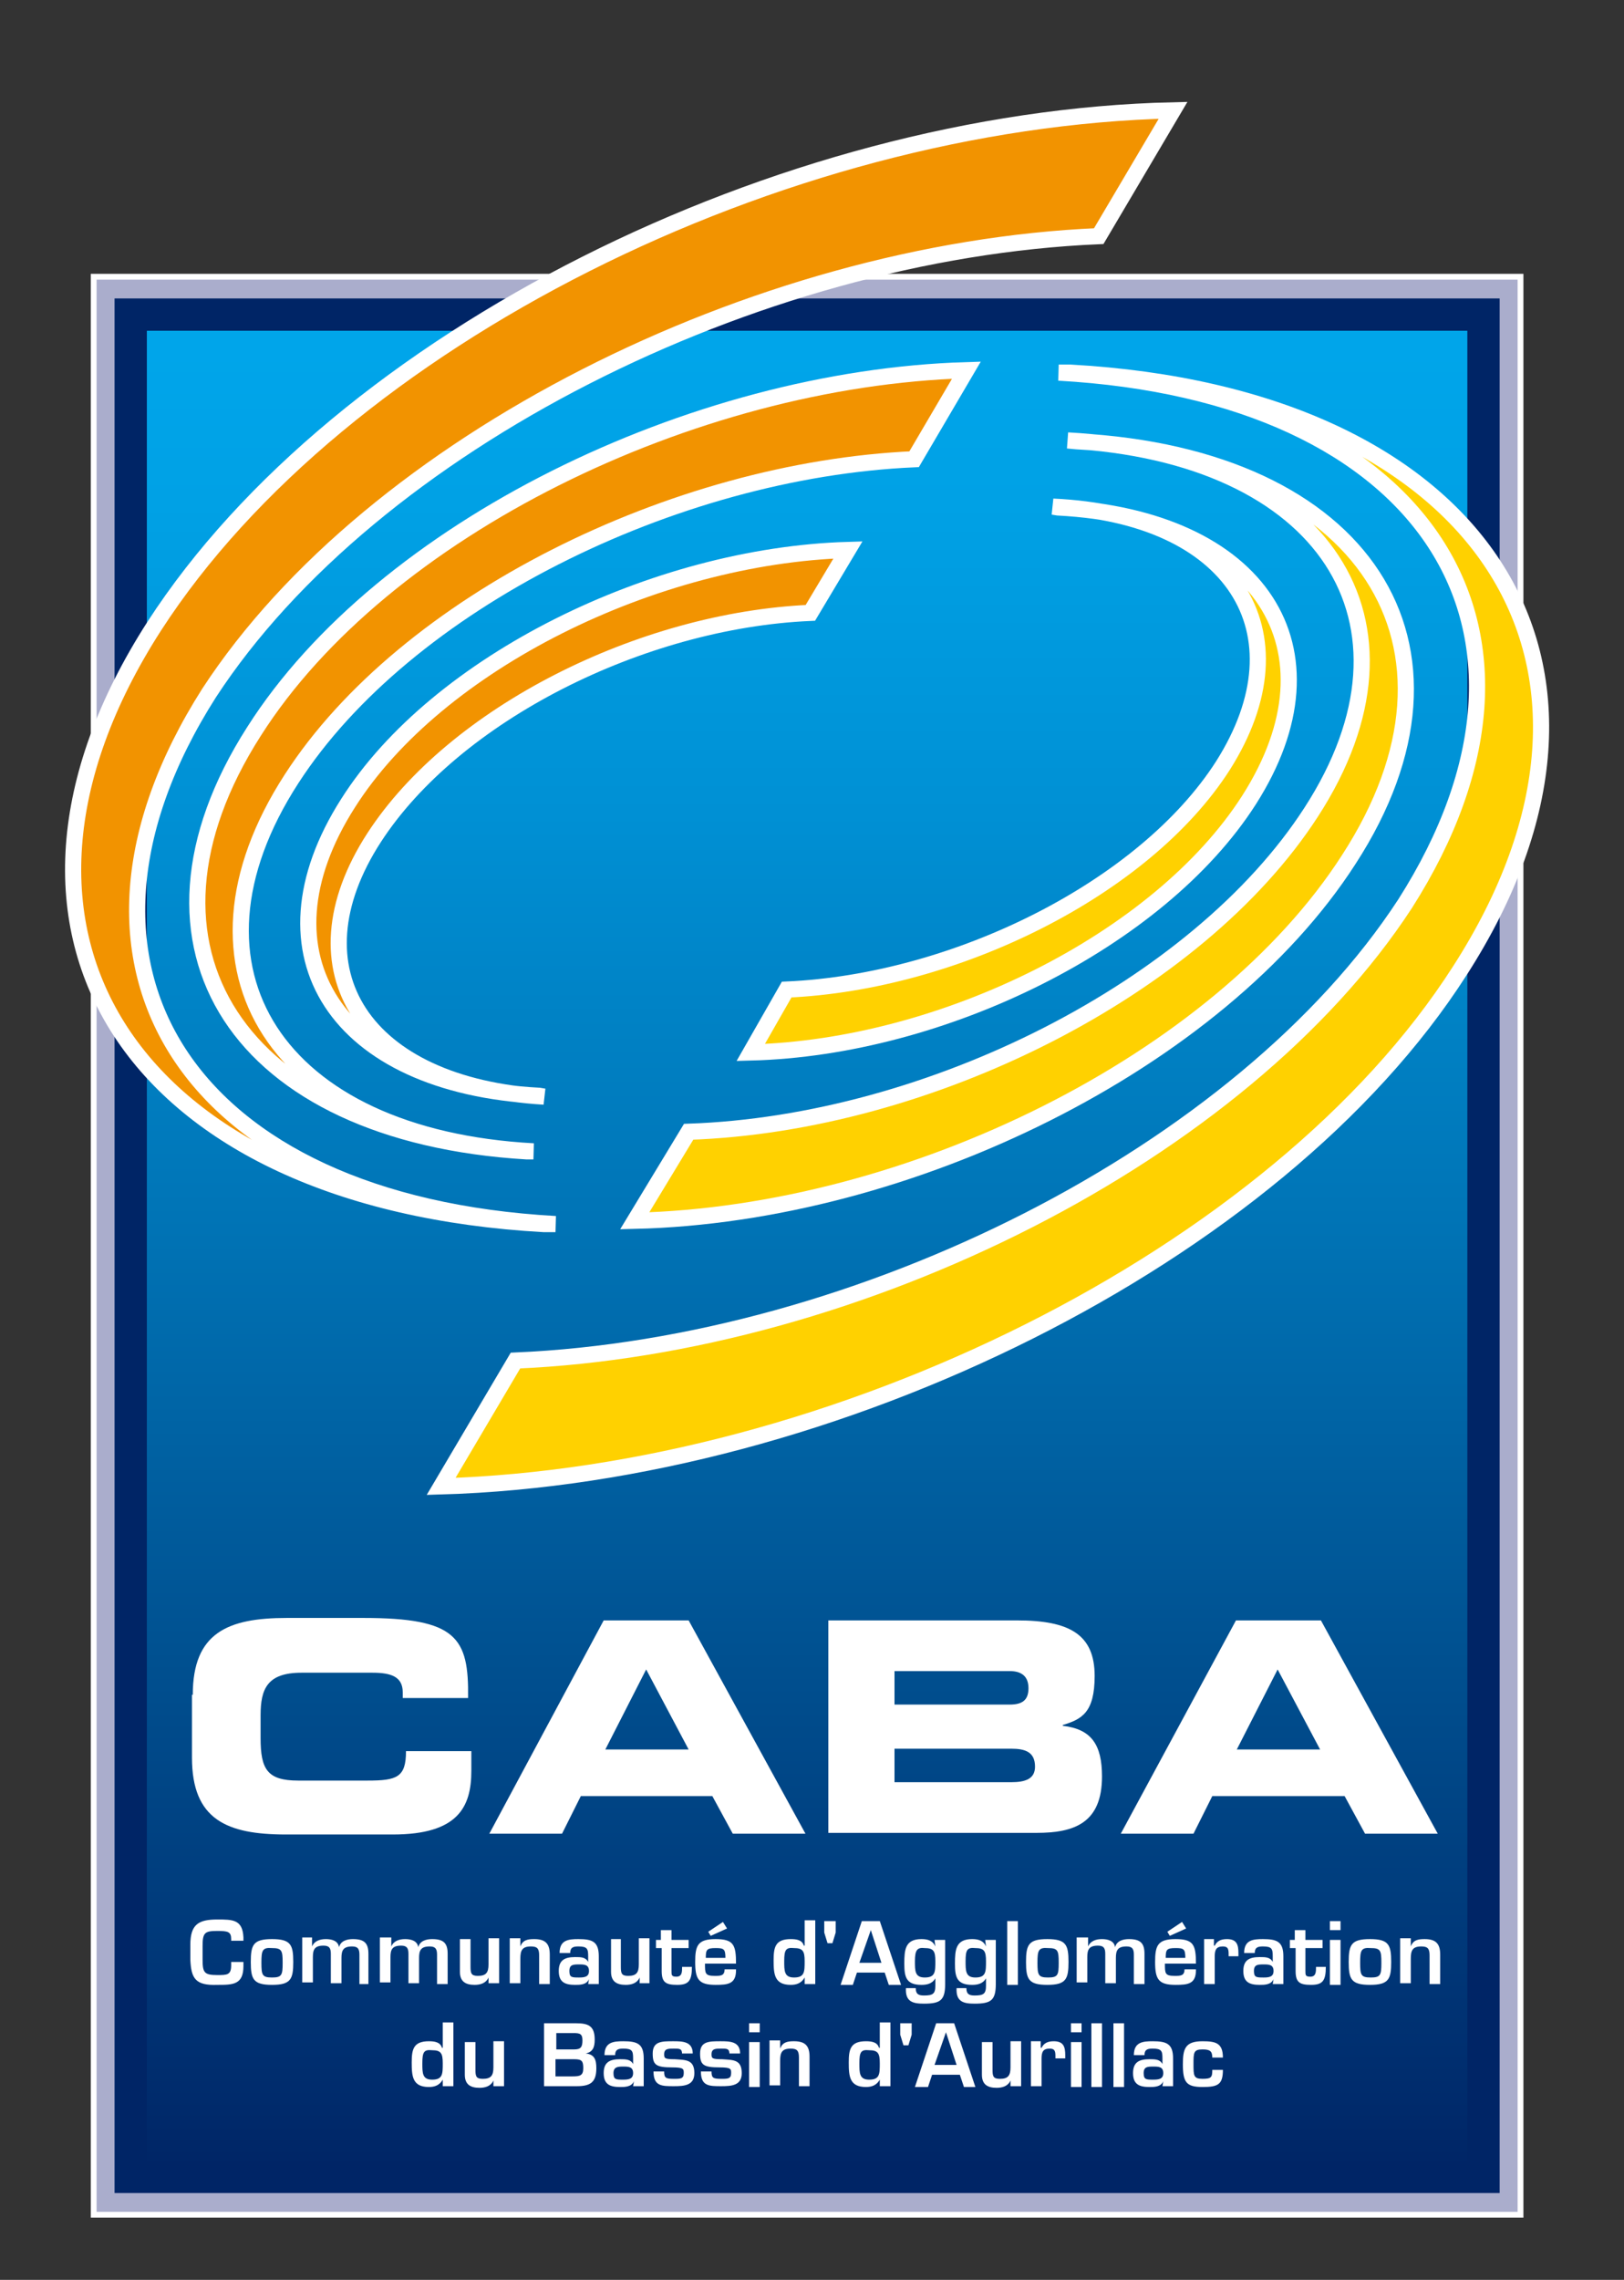 <svg width="114" height="160" viewBox="0 0 114 160" fill="none" xmlns="http://www.w3.org/2000/svg">
<rect x="0" y="0" width="114" height="160" fill="#333333" stroke="none"/>
<path d="M6.939 19.785H106.373V155.068H6.939V19.785Z" fill="url(#paint0_linear)" stroke="white" stroke-width="1.134"/>
<path d="M7.914 20.76H105.398V154.093H7.914V20.76Z" fill="url(#paint1_linear)" stroke="#AAADCC" stroke-width="2.268"/>
<path d="M9.175 22.079H104.137V152.774H9.175V22.079Z" fill="url(#paint2_linear)" stroke="#002566" stroke-width="2.268"/>
<path fill-rule="evenodd" clip-rule="evenodd" d="M30.966 104.315C58.491 103.513 89.629 88.201 102.474 68.129C116.351 46.566 104.022 27.756 75.121 26.151H74.318C100.065 27.584 110.903 44.158 98.632 63.426C87.22 80.918 60.383 94.452 36.184 95.484L30.966 104.315Z" fill="#FFD100" stroke="white" stroke-width="1.134"/>
<path fill-rule="evenodd" clip-rule="evenodd" d="M44.556 85.677C63.881 85.219 85.557 74.495 94.675 60.33C104.424 45.305 95.765 32.057 75.579 30.968L74.949 30.91C92.955 31.885 100.696 43.642 92.037 57.004C84.067 69.333 65.258 78.853 48.341 79.427L44.556 85.677Z" fill="#FFD100" stroke="white" stroke-width="1.134"/>
<path fill-rule="evenodd" clip-rule="evenodd" d="M52.699 73.864C66.175 73.52 81.371 66.007 87.679 56.143C94.446 45.534 88.482 36.358 74.261 35.613L73.916 35.556C86.532 36.129 91.808 44.33 85.844 53.735C80.339 62.337 67.093 68.932 55.222 69.448L52.699 73.864Z" fill="#FFD100" stroke="white" stroke-width="1.134"/>
<path fill-rule="evenodd" clip-rule="evenodd" d="M82.346 7.742C54.764 8.373 23.855 23.799 10.838 43.928C-3.039 65.491 9.29 84.301 38.191 85.907H38.994C13.246 84.473 2.408 67.9 14.68 48.631C26.092 31.14 52.929 17.606 77.128 16.573L82.346 7.742Z" fill="#F29300" stroke="white" stroke-width="1.134"/>
<path fill-rule="evenodd" clip-rule="evenodd" d="M67.838 25.979C48.57 26.552 26.837 37.161 17.834 51.326C8.143 66.466 16.744 79.599 36.987 80.803H37.446C19.44 79.828 11.813 68.014 20.472 54.652C28.443 42.323 47.252 32.975 64.168 32.229L67.838 25.979Z" fill="#F29300" stroke="white" stroke-width="1.134"/>
<path fill-rule="evenodd" clip-rule="evenodd" d="M59.523 38.595C45.933 38.996 30.679 46.509 24.429 56.373C17.662 66.982 23.626 76.158 37.847 76.903L38.191 76.961C25.518 76.215 20.242 68.072 26.264 58.781C31.883 50.122 45.015 43.527 56.885 43.011L59.523 38.595Z" fill="#F29300" stroke="white" stroke-width="1.134"/>
<path d="M13.533 118.939C13.533 114.581 15.999 113.548 20.128 113.548H25.518C32.055 113.548 32.916 114.925 32.858 119.168H28.271V118.767C28.271 117.677 27.468 117.391 26.149 117.391H21.16C18.752 117.391 18.293 118.538 18.293 120.373V121.978C18.293 124.158 18.752 124.961 20.931 124.961H25.805C27.869 124.961 28.5 124.731 28.5 122.896H33.087V124.272C33.087 126.796 32.17 128.745 27.582 128.745H20.07C15.942 128.745 13.476 127.713 13.476 123.355V118.939H13.533Z" fill="white"/>
<path d="M42.377 113.72H48.341L56.541 128.688H51.438L50.004 126.05H40.772L39.453 128.688H34.349L42.377 113.72ZM42.492 122.781H48.341L45.359 117.161L42.492 122.781Z" fill="white"/>
<path d="M58.204 113.72H71.394C75.064 113.72 76.841 114.695 76.841 117.62C76.841 120.201 75.924 120.659 74.605 121.061V121.118C76.612 121.348 77.357 122.437 77.357 124.674C77.357 127.943 75.407 128.631 72.77 128.631H58.147V113.72H58.204ZM62.792 119.627H70.877C71.737 119.627 72.196 119.34 72.196 118.48C72.196 117.62 71.68 117.276 70.877 117.276H62.792V119.627ZM62.792 125.075H70.992C71.967 125.075 72.655 124.846 72.655 123.986C72.655 122.953 71.967 122.724 70.992 122.724H62.792V125.075Z" fill="white"/>
<path d="M86.761 113.72H92.725L100.926 128.688H95.822L94.388 126.05H85.099L83.78 128.688H78.676L86.761 113.72ZM86.819 122.781H92.668L89.686 117.161L86.819 122.781Z" fill="white"/>
<path d="M16.228 136.315V136.086C16.228 135.57 15.999 135.513 15.253 135.513C14.393 135.513 14.221 135.627 14.221 136.545V137.52C14.221 138.437 14.336 138.609 15.253 138.609C15.942 138.609 16.228 138.609 16.228 137.921V137.692H17.088V137.979C17.088 139.298 16.343 139.298 15.253 139.298C13.705 139.355 13.418 138.839 13.361 137.52V136.488C13.361 135.054 13.934 134.71 15.253 134.71C16.343 134.71 17.031 134.71 17.088 135.971V136.201H16.228V136.315Z" fill="white"/>
<path d="M20.586 137.692C20.586 138.896 20.414 139.298 19.095 139.298C17.776 139.298 17.605 138.896 17.605 137.692C17.605 136.487 17.776 136.086 19.095 136.086C20.414 136.086 20.586 136.487 20.586 137.692ZM18.35 137.749C18.35 138.609 18.407 138.781 19.095 138.781C19.784 138.781 19.841 138.609 19.841 137.749C19.841 136.889 19.784 136.717 19.095 136.717C18.407 136.66 18.35 136.889 18.35 137.749Z" fill="white"/>
<path d="M21.905 136.143V136.602C22.077 136.201 22.479 136.086 22.88 136.086C23.282 136.086 23.74 136.201 23.798 136.659C23.913 136.201 24.371 136.086 24.773 136.086C25.575 136.086 25.862 136.373 25.862 137.118V139.24H25.231V137.176C25.231 136.774 25.117 136.602 24.715 136.602C24.084 136.602 23.97 136.889 23.97 137.405V139.183H23.224V137.118C23.224 136.717 23.11 136.545 22.708 136.545C22.077 136.545 21.963 136.832 21.963 137.348V139.125H21.217V135.971H21.905V136.143Z" fill="white"/>
<path d="M27.468 136.143V136.602C27.64 136.201 28.041 136.086 28.442 136.086C28.844 136.086 29.303 136.201 29.36 136.659C29.475 136.201 29.933 136.086 30.335 136.086C31.138 136.086 31.424 136.373 31.424 137.118V139.24H30.679V137.176C30.679 136.774 30.564 136.602 30.163 136.602C29.532 136.602 29.417 136.889 29.417 137.405V139.183H28.672V137.118C28.672 136.717 28.557 136.545 28.156 136.545C27.525 136.545 27.41 136.832 27.41 137.348V139.125H26.665V135.971H27.468V136.143Z" fill="white"/>
<path d="M34.292 139.298V138.781C34.12 139.183 33.718 139.298 33.317 139.298C32.686 139.298 32.285 139.068 32.285 138.38V136.086H33.03V138.036C33.03 138.495 33.087 138.667 33.546 138.667C34.12 138.667 34.292 138.437 34.292 137.864V136.029H35.037V139.183H34.292V139.298Z" fill="white"/>
<path d="M36.528 136.143V136.602C36.7 136.143 37.044 136.086 37.503 136.086C38.306 136.086 38.593 136.43 38.593 137.176V139.24H37.847V137.233C37.847 136.774 37.732 136.602 37.274 136.602C36.643 136.602 36.528 136.889 36.528 137.462V139.183H35.783V136.029H36.528V136.143Z" fill="white"/>
<path d="M41.345 138.896C41.173 139.298 40.714 139.298 40.37 139.298C39.682 139.298 39.223 139.125 39.223 138.323C39.223 137.577 39.625 137.348 40.37 137.348C40.771 137.348 41.115 137.348 41.288 137.692V137.29C41.288 136.774 41.23 136.602 40.599 136.602C40.255 136.602 40.026 136.66 40.026 137.061H39.281C39.281 136.143 39.911 136.086 40.599 136.086C41.574 136.086 42.033 136.258 42.033 137.29V139.24H41.288L41.345 138.896ZM39.969 138.323C39.969 138.781 40.141 138.781 40.657 138.781C41.058 138.781 41.345 138.724 41.345 138.323C41.345 137.864 41.001 137.864 40.657 137.864C40.255 137.864 39.969 137.864 39.969 138.323Z" fill="white"/>
<path d="M44.9 139.298V138.781C44.728 139.183 44.327 139.298 43.925 139.298C43.295 139.298 42.893 139.068 42.893 138.38V136.086H43.581V138.036C43.581 138.495 43.639 138.667 44.097 138.667C44.671 138.667 44.843 138.437 44.843 137.864V136.029H45.589V139.183H44.9V139.298Z" fill="white"/>
<path d="M45.99 136.143H46.391V135.455H47.137V136.143H48.341V136.717H47.137V138.323C47.137 138.609 47.137 138.724 47.481 138.724C47.882 138.724 47.882 138.38 47.882 138.036H48.57C48.57 139.011 48.341 139.298 47.538 139.298C46.735 139.298 46.449 139.125 46.449 138.323V136.717H46.047V136.143H45.99Z" fill="white"/>
<path d="M51.667 138.265C51.667 139.24 51.094 139.298 50.233 139.298C49.029 139.298 48.8 138.896 48.8 137.692C48.8 136.545 48.972 136.086 50.233 136.086C51.495 136.086 51.667 136.488 51.667 137.807H49.488C49.488 138.495 49.488 138.667 50.176 138.667C50.578 138.667 50.864 138.667 50.864 138.208H51.667V138.265ZM50.922 137.405C50.922 136.774 50.807 136.717 50.233 136.717C49.603 136.717 49.545 136.832 49.545 137.405H50.922ZM51.036 135.341L49.889 135.857L49.717 135.57L50.749 134.882L51.036 135.341Z" fill="white"/>
<path d="M56.484 138.781C56.254 139.183 55.91 139.298 55.509 139.298C54.362 139.298 54.305 138.552 54.305 137.577C54.305 136.66 54.419 136.086 55.509 136.086C55.91 136.086 56.312 136.143 56.426 136.545H56.484V134.767H57.229V139.24H56.484V138.781ZM55.05 137.634C55.05 138.323 55.05 138.781 55.738 138.781C56.484 138.781 56.484 138.38 56.484 137.634C56.484 136.946 56.369 136.717 55.738 136.717C55.165 136.66 55.05 136.832 55.05 137.634Z" fill="white"/>
<path d="M58.663 134.824V135.627L58.434 136.373H58.09L57.86 135.627V134.824H58.663Z" fill="white"/>
<path d="M60.154 138.437L59.867 139.298H59.007L60.498 134.824H61.76L63.251 139.298H62.39L62.104 138.437H60.154ZM61.129 135.455L60.326 137.749H61.874L61.129 135.455Z" fill="white"/>
<path d="M65.659 138.839C65.429 139.24 65.028 139.298 64.684 139.298C63.594 139.298 63.48 138.724 63.48 137.806C63.48 136.832 63.537 136.086 64.684 136.086C65.143 136.086 65.487 136.201 65.659 136.602L65.602 136.143H66.347V139.24C66.347 140.387 66.003 140.617 64.856 140.617C64.111 140.617 63.537 140.502 63.594 139.527H64.283C64.283 139.928 64.455 140.043 64.856 140.043C65.487 140.043 65.659 139.928 65.659 139.355V138.839ZM64.225 137.634C64.225 138.323 64.225 138.781 64.913 138.781C65.659 138.781 65.659 138.38 65.659 137.634C65.659 136.946 65.544 136.717 64.913 136.717C64.397 136.66 64.225 136.832 64.225 137.634Z" fill="white"/>
<path d="M69.214 138.839C68.985 139.24 68.584 139.298 68.239 139.298C67.15 139.298 67.035 138.724 67.035 137.806C67.035 136.832 67.093 136.086 68.239 136.086C68.698 136.086 69.042 136.201 69.214 136.602L69.157 136.143H69.902V139.24C69.902 140.387 69.558 140.617 68.411 140.617C67.666 140.617 67.093 140.502 67.15 139.527H67.838C67.838 139.928 68.01 140.043 68.411 140.043C69.042 140.043 69.214 139.928 69.214 139.355V138.839ZM67.781 137.634C67.781 138.323 67.781 138.781 68.469 138.781C69.214 138.781 69.214 138.38 69.214 137.634C69.214 136.946 69.1 136.717 68.469 136.717C67.895 136.66 67.781 136.832 67.781 137.634Z" fill="white"/>
<path d="M71.451 139.298H70.705V134.824H71.451V139.298Z" fill="white"/>
<path d="M75.006 137.692C75.006 138.896 74.834 139.298 73.515 139.298C72.196 139.298 72.024 138.896 72.024 137.692C72.024 136.487 72.196 136.086 73.515 136.086C74.834 136.086 75.006 136.487 75.006 137.692ZM72.827 137.749C72.827 138.609 72.884 138.781 73.573 138.781C74.261 138.781 74.318 138.609 74.318 137.749C74.318 136.889 74.261 136.717 73.573 136.717C72.884 136.66 72.827 136.889 72.827 137.749Z" fill="white"/>
<path d="M76.382 136.143V136.602C76.554 136.201 76.956 136.086 77.357 136.086C77.758 136.086 78.217 136.201 78.275 136.659C78.389 136.201 78.848 136.086 79.249 136.086C80.052 136.086 80.339 136.373 80.339 137.118V139.24H79.593V137.176C79.593 136.774 79.479 136.602 79.077 136.602C78.447 136.602 78.332 136.889 78.332 137.405V139.183H77.586V137.118C77.586 136.717 77.472 136.545 77.07 136.545C76.439 136.545 76.325 136.832 76.325 137.348V139.125H75.579V135.971H76.382V136.143Z" fill="white"/>
<path d="M83.952 138.265C83.952 139.24 83.378 139.298 82.518 139.298C81.314 139.298 81.085 138.896 81.085 137.692C81.085 136.545 81.257 136.086 82.518 136.086C83.78 136.086 83.952 136.488 83.952 137.807H81.773C81.773 138.495 81.773 138.667 82.461 138.667C82.862 138.667 83.149 138.667 83.149 138.208H83.952V138.265ZM83.206 137.405C83.206 136.774 83.091 136.717 82.518 136.717C81.887 136.717 81.83 136.832 81.83 137.405H83.206ZM83.263 135.341L82.117 135.857L81.945 135.57L82.977 134.882L83.263 135.341Z" fill="white"/>
<path d="M85.213 136.143V136.545H85.271C85.443 136.201 85.729 136.086 86.131 136.086C86.819 136.086 86.934 136.487 86.934 137.061V137.29H86.246V137.118C86.246 136.774 86.188 136.602 85.844 136.602C85.385 136.602 85.271 136.832 85.271 137.29V139.24H84.525V136.086H85.213V136.143Z" fill="white"/>
<path d="M89.399 138.896C89.227 139.298 88.769 139.298 88.424 139.298C87.736 139.298 87.278 139.125 87.278 138.323C87.278 137.577 87.679 137.348 88.424 137.348C88.826 137.348 89.17 137.348 89.342 137.692V137.29C89.342 136.774 89.285 136.602 88.654 136.602C88.31 136.602 88.08 136.66 88.08 137.061H87.335C87.335 136.143 87.966 136.086 88.654 136.086C89.629 136.086 90.088 136.258 90.088 137.29V139.24H89.342L89.399 138.896ZM88.023 138.323C88.023 138.781 88.195 138.781 88.711 138.781C89.113 138.781 89.399 138.724 89.399 138.323C89.399 137.864 89.055 137.864 88.711 137.864C88.31 137.864 88.023 137.864 88.023 138.323Z" fill="white"/>
<path d="M90.489 136.143H90.89V135.455H91.636V136.143H92.84V136.717H91.636V138.323C91.636 138.609 91.636 138.724 91.98 138.724C92.381 138.724 92.381 138.38 92.381 138.036H93.069C93.069 139.011 92.84 139.298 92.037 139.298C91.234 139.298 90.948 139.125 90.948 138.323V136.717H90.546V136.143H90.489Z" fill="white"/>
<path d="M94.101 135.455H93.356V134.824H94.101V135.455ZM94.101 139.298H93.356V136.143H94.101V139.298Z" fill="white"/>
<path d="M97.657 137.692C97.657 138.896 97.485 139.298 96.166 139.298C94.847 139.298 94.675 138.896 94.675 137.692C94.675 136.487 94.847 136.086 96.166 136.086C97.485 136.086 97.657 136.487 97.657 137.692ZM95.478 137.749C95.478 138.609 95.535 138.781 96.223 138.781C96.912 138.781 96.969 138.609 96.969 137.749C96.969 136.889 96.912 136.717 96.223 136.717C95.535 136.66 95.478 136.889 95.478 137.749Z" fill="white"/>
<path d="M99.033 136.143V136.602C99.205 136.143 99.549 136.086 100.008 136.086C100.811 136.086 101.097 136.43 101.097 137.176V139.24H100.352V137.233C100.352 136.774 100.237 136.602 99.778 136.602C99.148 136.602 99.033 136.889 99.033 137.462V139.183H98.288V136.029H99.033V136.143Z" fill="white"/>
<path d="M31.08 145.95C30.851 146.351 30.507 146.466 30.106 146.466C28.959 146.466 28.901 145.72 28.901 144.746C28.901 143.828 29.016 143.255 30.106 143.255C30.507 143.255 30.908 143.312 31.023 143.713H31.08V141.936H31.826V146.409H31.08V145.95ZM29.647 144.803C29.647 145.491 29.647 145.95 30.335 145.95C31.08 145.95 31.08 145.548 31.08 144.803C31.08 144.115 30.966 143.885 30.335 143.885C29.762 143.828 29.647 144 29.647 144.803Z" fill="white"/>
<path d="M34.636 146.466V146.007C34.464 146.409 34.062 146.523 33.661 146.523C33.03 146.523 32.629 146.294 32.629 145.606V143.312H33.374V145.262C33.374 145.72 33.431 145.893 33.89 145.893C34.464 145.893 34.636 145.663 34.636 145.09V143.255H35.381V146.409H34.636V146.466Z" fill="white"/>
<path d="M38.191 146.466V141.993H40.428C41.288 141.993 41.746 142.165 41.746 143.14C41.746 143.656 41.632 144 41.116 144.115C41.746 144.172 41.861 144.574 41.861 145.147C41.861 146.122 41.46 146.409 40.485 146.409H38.191V146.466ZM39.051 143.828H40.313C40.772 143.828 40.886 143.656 40.886 143.197C40.886 142.738 40.714 142.681 40.255 142.681H39.051V143.828ZM39.051 145.721H40.198C40.714 145.721 40.944 145.663 40.944 145.147C40.944 144.631 40.829 144.516 40.313 144.516H38.994V145.721H39.051Z" fill="white"/>
<path d="M44.499 146.065C44.327 146.466 43.868 146.466 43.524 146.466C42.836 146.466 42.377 146.294 42.377 145.491C42.377 144.746 42.779 144.516 43.524 144.516C43.925 144.516 44.27 144.516 44.442 144.86V144.459C44.442 143.943 44.384 143.771 43.754 143.771C43.409 143.771 43.18 143.828 43.18 144.229H42.434C42.434 143.312 43.065 143.255 43.754 143.255C44.728 143.255 45.187 143.427 45.187 144.459V146.409H44.442L44.499 146.065ZM43.065 145.491C43.065 145.95 43.237 145.95 43.754 145.95C44.155 145.95 44.442 145.892 44.442 145.491C44.442 145.032 44.097 145.032 43.754 145.032C43.409 145.032 43.065 145.032 43.065 145.491Z" fill="white"/>
<path d="M47.882 144.172C47.882 143.771 47.71 143.771 47.309 143.771C46.907 143.771 46.621 143.771 46.621 144.172C46.621 144.459 46.678 144.516 47.366 144.516C48.112 144.574 48.742 144.516 48.742 145.491C48.742 146.351 48.054 146.409 47.309 146.409C46.449 146.409 45.875 146.409 45.875 145.376H46.621C46.621 145.835 46.735 145.893 47.309 145.893C47.768 145.893 47.997 145.893 47.997 145.491C47.997 145.204 47.997 145.09 47.194 145.09C46.047 145.09 45.818 144.918 45.818 144.115C45.818 143.255 46.449 143.255 47.252 143.255C47.882 143.255 48.628 143.255 48.628 144.115H47.882V144.172Z" fill="white"/>
<path d="M51.208 144.172C51.208 143.771 51.036 143.771 50.635 143.771C50.233 143.771 49.947 143.771 49.947 144.172C49.947 144.459 50.004 144.516 50.692 144.516C51.438 144.574 52.068 144.516 52.068 145.491C52.068 146.351 51.38 146.409 50.635 146.409C49.775 146.409 49.201 146.409 49.201 145.376H49.947C49.947 145.835 50.061 145.893 50.635 145.893C51.093 145.893 51.323 145.893 51.323 145.491C51.323 145.204 51.323 145.09 50.52 145.09C49.373 145.09 49.144 144.918 49.144 144.115C49.144 143.255 49.775 143.255 50.577 143.255C51.208 143.255 51.954 143.255 51.954 144.115H51.208V144.172Z" fill="white"/>
<path d="M53.33 142.624H52.584V141.993H53.33V142.624ZM53.33 146.466H52.584V143.312H53.33V146.466Z" fill="white"/>
<path d="M54.764 143.312V143.771C54.936 143.312 55.28 143.254 55.738 143.254C56.541 143.254 56.828 143.599 56.828 144.344V146.409H56.083V144.401C56.083 143.943 55.968 143.771 55.509 143.771C54.878 143.771 54.764 144.057 54.764 144.631V146.351H54.018V143.197H54.764V143.312Z" fill="white"/>
<path d="M61.759 145.95C61.53 146.351 61.186 146.466 60.785 146.466C59.638 146.466 59.58 145.72 59.58 144.746C59.58 143.828 59.695 143.255 60.785 143.255C61.186 143.255 61.587 143.312 61.702 143.713H61.759V141.936H62.505V146.409H61.759V145.95ZM60.326 144.803C60.326 145.491 60.326 145.95 61.014 145.95C61.759 145.95 61.759 145.548 61.759 144.803C61.759 144.115 61.645 143.885 61.014 143.885C60.441 143.828 60.326 144 60.326 144.803Z" fill="white"/>
<path d="M63.996 141.993V142.796L63.767 143.541H63.422L63.193 142.796V141.993H63.996Z" fill="white"/>
<path d="M65.43 145.606L65.143 146.466H64.225L65.716 141.993H66.978L68.469 146.466H67.666L67.379 145.606H65.43ZM66.404 142.624L65.602 144.918H67.15L66.404 142.624Z" fill="white"/>
<path d="M70.934 146.466V146.007C70.763 146.409 70.361 146.523 69.96 146.523C69.329 146.523 68.927 146.294 68.927 145.606V143.312H69.673V145.262C69.673 145.72 69.73 145.893 70.189 145.893C70.763 145.893 70.934 145.663 70.934 145.09V143.255H71.68V146.409H70.934V146.466Z" fill="white"/>
<path d="M73.056 143.312V143.713H73.114C73.286 143.369 73.572 143.255 73.974 143.255C74.662 143.255 74.777 143.656 74.777 144.229V144.459H74.088V144.287C74.088 143.943 74.031 143.771 73.687 143.771C73.228 143.771 73.114 144 73.114 144.459V146.409H72.368V143.255H73.056V143.312Z" fill="white"/>
<path d="M75.923 142.624H75.178V141.993H75.923V142.624ZM75.923 146.466H75.178V143.312H75.923V146.466Z" fill="white"/>
<path d="M77.357 146.466H76.612V141.993H77.357V146.466Z" fill="white"/>
<path d="M78.905 146.466H78.16V141.993H78.905V146.466Z" fill="white"/>
<path d="M81.658 146.065C81.486 146.466 81.027 146.466 80.683 146.466C79.995 146.466 79.536 146.294 79.536 145.491C79.536 144.746 79.938 144.516 80.683 144.516C81.084 144.516 81.428 144.516 81.6 144.86V144.459C81.6 143.943 81.543 143.771 80.912 143.771C80.568 143.771 80.339 143.828 80.339 144.229H79.594C79.594 143.312 80.224 143.255 80.912 143.255C81.887 143.255 82.346 143.427 82.346 144.459V146.409H81.6L81.658 146.065ZM80.282 145.491C80.282 145.95 80.454 145.95 80.97 145.95C81.371 145.95 81.658 145.892 81.658 145.491C81.658 145.032 81.314 145.032 80.97 145.032C80.568 145.032 80.282 145.032 80.282 145.491Z" fill="white"/>
<path d="M85.844 145.262C85.844 146.294 85.5 146.466 84.41 146.466C83.264 146.466 83.034 146.122 83.034 144.86C83.034 143.771 83.206 143.255 84.41 143.255C85.328 143.255 85.844 143.369 85.844 144.401H85.099C85.099 143.943 84.927 143.828 84.41 143.828C83.78 143.828 83.78 144.057 83.78 144.86C83.78 145.663 83.78 145.892 84.41 145.892C85.041 145.892 85.099 145.778 85.099 145.262H85.844Z" fill="white"/>
<defs>
<linearGradient id="paint0_linear" x1="56.658" y1="155.041" x2="56.658" y2="19.791" gradientUnits="userSpaceOnUse">
<stop stop-color="#002566"/>
<stop offset="0.071" stop-color="#003573"/>
<stop offset="0.182" stop-color="#004B87"/>
<stop offset="0.298" stop-color="#00609A"/>
<stop offset="0.418" stop-color="#0070AA"/>
<stop offset="0.543" stop-color="#007CB7"/>
<stop offset="0.675" stop-color="#0084BF"/>
<stop offset="0.82" stop-color="#0089C5"/>
<stop offset="1" stop-color="#008BC6"/>
</linearGradient>
<linearGradient id="paint1_linear" x1="56.658" y1="154.066" x2="56.658" y2="20.767" gradientUnits="userSpaceOnUse">
<stop stop-color="#002566"/>
<stop offset="0.071" stop-color="#003573"/>
<stop offset="0.182" stop-color="#004B87"/>
<stop offset="0.298" stop-color="#00609A"/>
<stop offset="0.418" stop-color="#0070AA"/>
<stop offset="0.543" stop-color="#007CB7"/>
<stop offset="0.675" stop-color="#0084BF"/>
<stop offset="0.82" stop-color="#0089C5"/>
<stop offset="1" stop-color="#008BC6"/>
</linearGradient>
<linearGradient id="paint2_linear" x1="56.658" y1="152.784" x2="56.658" y2="22.086" gradientUnits="userSpaceOnUse">
<stop stop-color="#002566"/>
<stop offset="0.004" stop-color="#002566"/>
<stop offset="0.277" stop-color="#005090"/>
<stop offset="0.522" stop-color="#0075B7"/>
<stop offset="0.732" stop-color="#0090D4"/>
<stop offset="0.898" stop-color="#00A1E5"/>
<stop offset="1" stop-color="#00A6EB"/>
</linearGradient>
</defs>
</svg>
